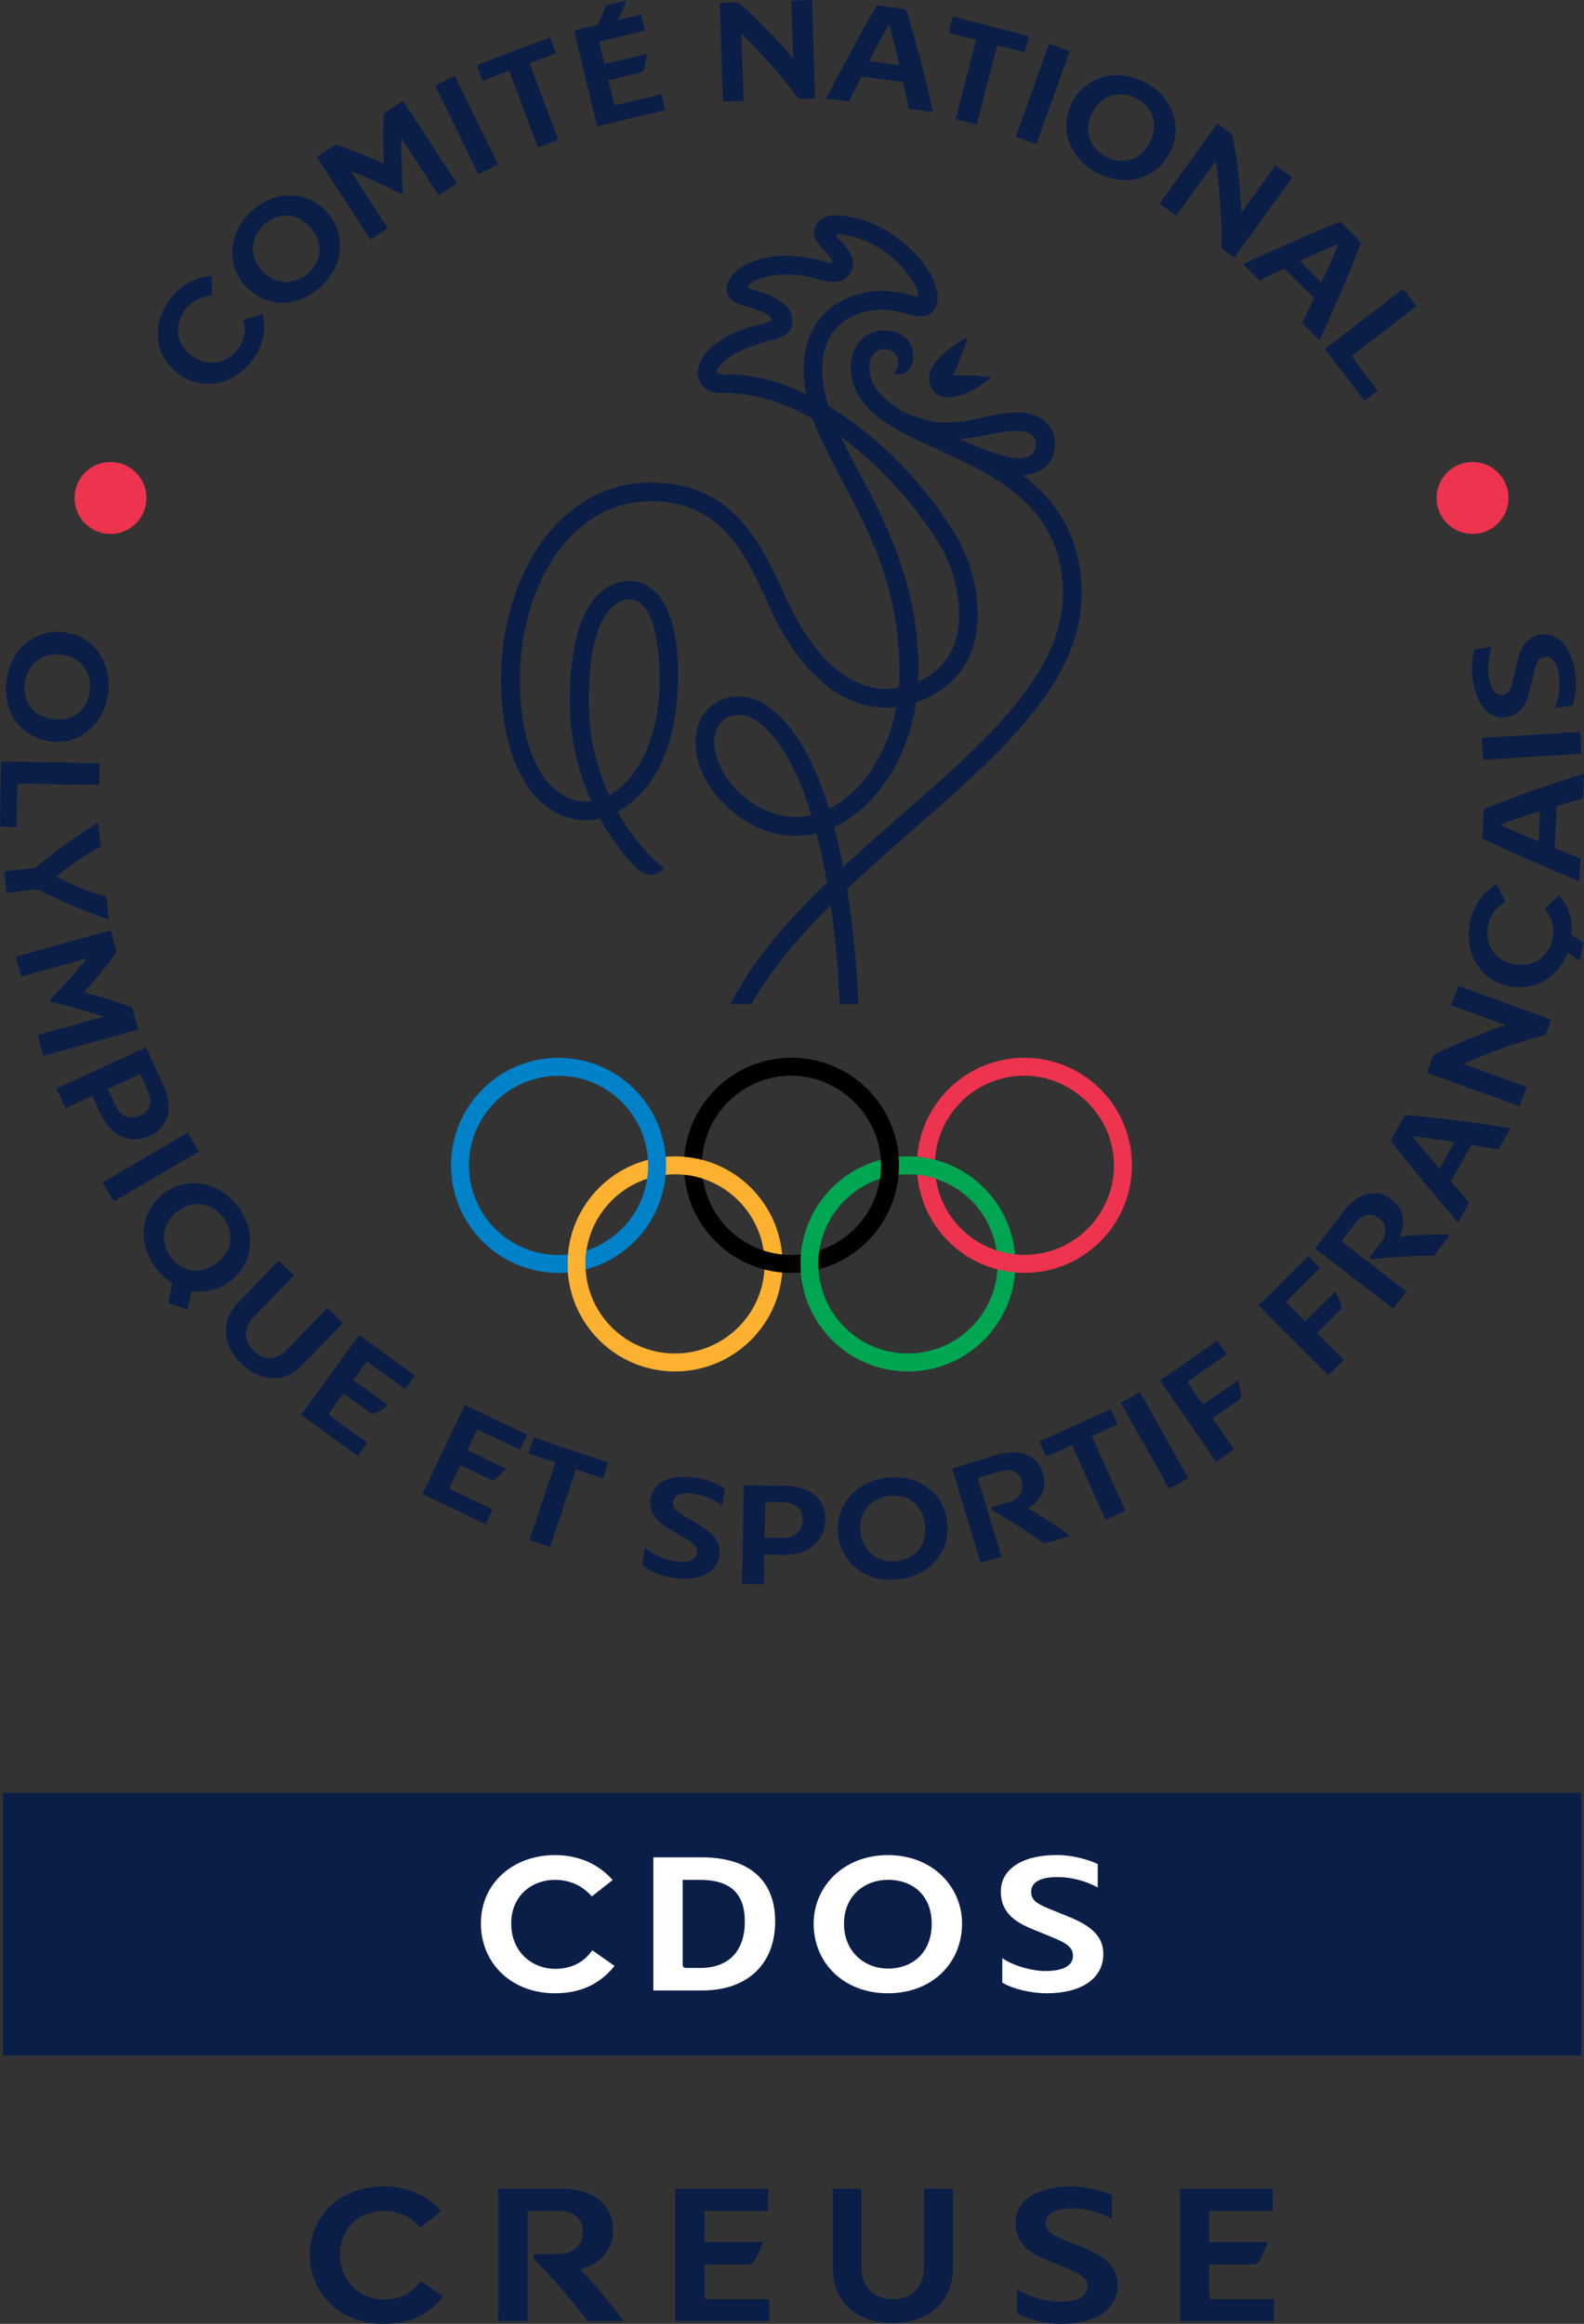 <?xml version="1.0" encoding="UTF-8"?>
<svg id="Calque_2" data-name="Calque 2" xmlns="http://www.w3.org/2000/svg" viewBox="0 0 288.61 423.31">
  <rect x="0" y="0" width="288.61" height="423.31" fill="#333333" stroke="none"/>
  <defs>
    <style>
      .cls-1 {
        fill: #ee334e;
      }

      .cls-2 {
        fill: #fcb131;
      }

      .cls-3 {
        fill: #00a651;
      }

      .cls-4 {
        fill: #0a1e47;
      }

      .cls-5 {
        fill: #fff;
      }

      .cls-6 {
        fill: #0081c8;
      }
    </style>
  </defs>
  <g id="Calque_1-2" data-name="Calque 1">
    <g>
      <g>
        <path class="cls-4" d="M47.87,57.22c.56,2.49.45,5.42-2.07,8.61-3.65,4.64-9.38,5.35-13.59,2.03-4.22-3.32-4.59-9.06-1.06-13.55,1.97-2.51,4.54-3.86,7.46-4.05v3.58c-1.71.1-3.46.77-4.84,2.53-1.96,2.49-1.94,5.98.97,8.27,3.15,2.48,6.67,1.43,8.46-.85,1.41-1.8,1.71-3.68,1.13-5.51l3.53-1.07h.01Z"/>
        <path class="cls-4" d="M58.49,52.18c-4.41,4.1-10.15,3.8-13.75-.07-3.38-3.64-3.35-9.5,1.06-13.59,4.41-4.1,10.23-3.68,13.61-.04,3.59,3.87,3.48,9.6-.92,13.7h0ZM48.07,40.97c-2.28,2.11-2.9,5.59-.31,8.38,2.63,2.83,6.18,2.51,8.46.39,2.44-2.27,2.84-5.61.21-8.45-2.58-2.77-5.94-2.58-8.36-.33h0Z"/>
        <path class="cls-4" d="M73.12,25.11c-.04,3.2.08,6.85.29,10.02l-.31.2c-3.1-1.55-6.29-3.08-9.21-4.15l6.78,10.41-3.15,2.05-9.8-15.05,2.91-1.9c.47-.31.72-.3,1.06-.18,2.27.75,5.39,2.02,8.25,3.36-.13-2.95-.16-6.61.01-9.24l3.48-2.27,9.8,15.05-3.31,2.16-6.81-10.46h0Z"/>
        <path class="cls-4" d="M90.74,29.98l-3.58,1.74-7.86-16.15,3.58-1.74,7.86,16.15Z"/>
        <path class="cls-4" d="M101.31,9.69l-4.84,1.81,5.24,13.96-3.7,1.39-5.24-13.96-4.84,1.81-1.07-2.86,13.38-5.02,1.07,2.86h0Z"/>
        <path class="cls-4" d="M114.09.12l.03.14-1.57,3.4,4.29-1.03.71,2.94-8.38,2.02.98,4.09,7.72-1.86c-.11.75-.29,1.81-.43,2.46-.13.67-.43.86-.98.99l-5.6,1.35,1,4.17c.07.27.27.4.52.34l8.13-1.96.69,2.88-12.39,2.98-4.2-17.47,4.37-1.05,1.45-3.52,3.65-.88h.01Z"/>
        <path class="cls-4" d="M148.51,17.95l-2.17.07c-.56.02-.88-.09-1.23-.55-2.87-3.89-6.68-8.18-10.03-11.35l.39,12.25-3.75.12-.57-17.95,2.68-.09c.57-.02.91.14,1.26.47,2.67,2.34,6.56,6.35,9.44,9.76l-.34-10.56,3.75-.12.57,17.95Z"/>
        <path class="cls-4" d="M150.51,17.94c2.66-5.1,6.61-12.49,9.28-16.94l4.71.59c.48.06.64.31.77.67,1.49,4.69,3.37,12.13,4.75,18.14l-4.43-.56c-.33-1.46-.66-3.16-1.03-4.91l-7.62-.96c-.8,1.61-1.59,3.16-2.25,4.5l-4.18-.52h0ZM161.9,4.54c-.98,1.67-2.25,4.1-3.54,6.62l5.49.69c-.6-2.72-1.23-5.37-1.82-7.29l-.14-.02h.01Z"/>
        <path class="cls-4" d="M186.69,9.55l-5-1.3-3.75,14.44-3.83-.99,3.75-14.44-5-1.3.77-2.95,13.84,3.59-.77,2.95h-.01Z"/>
        <path class="cls-4" d="M188.83,26.24l-3.75-1.35,6.07-16.91,3.75,1.35s-6.07,16.91-6.07,16.91Z"/>
        <path class="cls-4" d="M200.12,31.58c-5.39-2.67-7.15-8.15-4.8-12.88,2.21-4.45,7.7-6.49,13.09-3.81,5.39,2.67,7.06,8.27,4.85,12.72-2.35,4.73-7.75,6.65-13.14,3.98h0ZM206.93,17.87c-2.78-1.38-6.25-.74-7.95,2.68-1.72,3.47-.16,6.67,2.62,8.05,2.99,1.48,6.25.68,7.97-2.79,1.68-3.39.31-6.47-2.65-7.94h.01Z"/>
        <path class="cls-4" d="M224.91,46.91l-1.76-1.27c-.46-.33-.64-.6-.64-1.19.11-4.83-.29-10.55-1.01-15.11l-7.17,9.94-3.05-2.2,10.51-14.57,2.18,1.57c.46.33.63.67.71,1.14.69,3.49,1.32,9.03,1.52,13.49l6.18-8.57,3.05,2.2-10.51,14.57h0Z"/>
        <path class="cls-4" d="M226.49,48.12c5.23-2.41,12.87-5.84,17.7-7.73l3.36,3.35c.34.34.32.64.2,1-1.69,4.62-4.75,11.66-7.33,17.25l-3.16-3.15c.64-1.36,1.41-2.9,2.19-4.52l-5.45-5.42c-1.62.78-3.19,1.53-4.53,2.19l-2.98-2.97ZM243.7,44.49c-1.8.72-4.29,1.87-6.85,3.07l3.92,3.91c1.19-2.52,2.31-5,3.02-6.88l-.1-.1h0Z"/>
        <path class="cls-4" d="M248.61,72.99l-7.22-9.41,14.26-10.94,2.41,3.14-11.5,8.82c-.22.17-.25.41-.1.61l4.56,5.94-2.4,1.84h-.01Z"/>
      </g>
      <g>
        <path class="cls-4" d="M1.21,123.81c.85-5.95,5.51-9.34,10.73-8.59,4.92.71,8.57,5.28,7.72,11.24-.86,5.95-5.64,9.29-10.56,8.58-5.23-.75-8.74-5.28-7.89-11.23h0ZM16.37,125.98c.44-3.07-1.25-6.17-5.03-6.71-3.83-.55-6.38,1.94-6.83,5.01-.47,3.3,1.31,6.15,5.14,6.7,3.75.54,6.24-1.73,6.71-5h0Z"/>
        <path class="cls-4" d="M0,150.59l.19-11.86,17.96.29-.06,3.96-14.49-.23c-.28,0-.46.16-.46.42l-.12,7.48L0,150.6h0Z"/>
        <path class="cls-4" d="M1.22,162.64l-.44-3.93,5.64-.63c3.46-2.83,7.67-5.91,11.45-8.21l.48,4.29c-3.03,1.65-5.98,3.74-8.11,5.54,2.56,1.33,5.79,2.74,9.13,3.64l.46,4.18c-4.31-1.48-8.98-3.52-12.98-5.52l-5.64.63h0Z"/>
        <path class="cls-4" d="M18.87,185.17c-3.04-1-6.56-1.98-9.65-2.73l-.1-.35c2.41-2.49,4.83-5.07,6.72-7.53l-11.97,3.34-1.01-3.62,17.3-4.82.93,3.35c.15.55.07.77-.14,1.07-1.39,1.94-3.54,4.54-5.68,6.86,2.85.76,6.35,1.84,8.81,2.79l1.12,4-17.3,4.82-1.06-3.81,12.03-3.35v-.02Z"/>
        <path class="cls-4" d="M16.84,199.62l-4.9,2.25-1.65-3.59,16.32-7.49,3.11,6.78c1.88,4.11,1.14,7.71-2.4,9.33-3.54,1.63-7.13.04-8.98-3.99l-1.51-3.29h.01ZM25.55,195.63l-5.93,2.72,1.33,2.9c.95,2.08,2.67,2.84,4.67,1.93,1.77-.81,2.21-2.57,1.25-4.65l-1.33-2.9h0Z"/>
        <path class="cls-4" d="M20.71,218.84l-2.01-3.44,15.51-9.06,2.01,3.44-15.51,9.06Z"/>
        <path class="cls-4" d="M34.93,235.15l-.73,3.4-3.56-1.22.75-3.56c-1.05-.7-2.06-1.63-2.95-2.8-3.6-4.82-2.71-10.5,1.52-13.66,3.98-2.98,9.8-2.32,13.4,2.5s2.57,10.56-1.4,13.54c-2.13,1.59-4.63,2.2-7.04,1.81h.01ZM40.7,221.8c-1.86-2.49-5.25-3.48-8.3-1.2-3.1,2.32-3.15,5.88-1.29,8.37,2,2.67,5.28,3.42,8.38,1.11,3.03-2.27,3.19-5.63,1.21-8.28h0Z"/>
        <path class="cls-4" d="M55.09,248.64c-3.47,3.6-7.88,2.88-11.13-.26-3.15-3.04-4.07-7.46-.6-11.05l7.41-7.68,2.79,2.69-7.39,7.66c-2.04,2.11-1.55,4.54.03,6.07,1.69,1.63,4.03,1.93,6.07-.19l7.39-7.66,2.85,2.75-7.41,7.68h-.01Z"/>
        <path class="cls-4" d="M70.78,256.03c-.64.4-1.57.96-2.14,1.27-.6.34-.94.23-1.39-.1l-4.66-3.39-2.52,3.47c-.17.23-.13.46.08.62l6.77,4.91-1.74,2.4-10.31-7.49,10.56-14.54,10.17,7.39-1.78,2.45-6.97-5.06-2.47,3.41,6.42,4.67h-.02Z"/>
        <path class="cls-4" d="M92.32,267.57c-.56.52-1.37,1.23-1.87,1.64-.52.44-.88.4-1.39.15l-5.2-2.48-1.85,3.88c-.12.26-.04.48.19.59l7.55,3.6-1.28,2.68-11.5-5.48,7.72-16.22,11.35,5.41-1.3,2.73-7.78-3.7-1.81,3.8,7.16,3.41h.01Z"/>
        <path class="cls-4" d="M109.85,269.3l-4.9-1.64-4.74,14.14-3.75-1.26,4.75-14.14-4.9-1.64.97-2.89,13.55,4.55-.97,2.89h-.01Z"/>
        <path class="cls-4" d="M117.49,281.86c1.3,1.24,3.78,2.31,5.51,2.56,2.29.33,3.79-.14,3.98-1.51.16-1.14-.63-1.8-2.33-2.82l-2.68-1.58c-2.13-1.25-3.79-2.83-3.39-5.56.4-2.77,3.19-4.51,8.22-3.79,1.99.29,4.08,1.19,5.25,1.98l-.45,3.13c-1.49-1.13-3.35-1.91-5.2-2.17-2.54-.37-3.62.37-3.78,1.46-.15,1.06.5,1.7,2.05,2.61l2.71,1.59c2.65,1.58,4.02,3.2,3.69,5.49-.47,3.3-3.69,4.83-8.33,4.17-2.04-.29-4.47-1.24-5.72-2.28l.47-3.27h0Z"/>
        <path class="cls-4" d="M139.27,283.17l-.09,5.39-3.96-.06.29-17.96,7.46.12c4.52.07,7.45,2.3,7.39,6.19-.06,3.9-3.04,6.45-7.48,6.38l-3.62-.06h0ZM139.42,273.59l-.11,6.52,3.19.05c2.29.04,3.72-1.18,3.76-3.39.03-1.95-1.36-3.1-3.65-3.14l-3.19-.05h0Z"/>
        <path class="cls-4" d="M163.94,287.66c-5.96.81-10.49-2.73-11.21-7.96-.67-4.93,2.73-9.69,8.69-10.51,5.96-.81,10.48,2.88,11.15,7.8.71,5.23-2.68,9.86-8.64,10.67h.01ZM161.87,272.49c-3.08.42-5.59,2.9-5.08,6.68.52,3.83,3.62,5.61,6.69,5.19,3.3-.45,5.56-2.95,5.03-6.79-.51-3.75-3.37-5.53-6.65-5.08h0Z"/>
        <path class="cls-4" d="M183.77,273.65c2.16-.65,2.88-2.29,2.4-3.88-.5-1.65-1.91-2.4-4.1-1.74l-3.6,1.09c-.16.05-.29.21-.22.45l4.22,13.98-3.79,1.14-5.19-17.2,8.14-2.46c4.38-1.32,7.45.23,8.36,3.26.96,3.16-.64,5.21-2.74,6.46,2.18,1.14,5.5,3.36,7.71,5.02l-4.68,1.41c-3.07-2.26-6.48-4.36-9.21-5.87-.18-.12-.28-.15-.38-.48l-.07-.24,3.14-.95h.01Z"/>
        <path class="cls-4" d="M203.64,259.49l-4.71,2.12,6.12,13.6-3.61,1.62-6.12-13.6-4.71,2.12-1.25-2.78,13.03-5.86,1.25,2.78h0Z"/>
        <path class="cls-4" d="M216.49,269.23l-3.47,1.95-8.8-15.65,3.47-1.95,8.8,15.65Z"/>
        <path class="cls-4" d="M225.61,251.43c.17.74.38,1.79.49,2.44.12.67-.09.96-.56,1.28l-4.62,3.2,3.91,5.64-3.25,2.25-10.23-14.76,10.47-7.25,1.72,2.48-6.94,4.81c-.16.11-.21.29-.07.49l2.67,3.85,6.41-4.44h0Z"/>
        <path class="cls-4" d="M243.36,235.2c.3.7.7,1.7.92,2.32.24.64.08.96-.32,1.36l-3.98,3.97,4.85,4.86-2.8,2.79-12.68-12.71,9.02-8.99,2.13,2.14-5.98,5.96c-.14.14-.16.32.02.5l3.31,3.32,5.52-5.5v-.02Z"/>
        <path class="cls-4" d="M251.54,226.44c1.38-1.79,1.01-3.54-.31-4.55-1.37-1.05-2.95-.84-4.34.97l-2.29,2.98c-.1.13-.12.34.08.49l11.57,8.91-2.41,3.13-14.24-10.96,5.19-6.74c2.79-3.63,6.19-4.15,8.69-2.22,2.62,2.02,2.51,4.61,1.54,6.85,2.43-.34,6.42-.47,9.19-.41l-2.98,3.87c-3.81-.05-7.8.23-10.9.59-.22,0-.32.04-.58-.17l-.2-.16,2-2.6v.02Z"/>
        <path class="cls-4" d="M265.67,222.7c-3.75-4.37-9.14-10.78-12.28-14.91l2.3-4.15c.23-.42.53-.48.9-.47,4.9.36,12.51,1.38,18.6,2.33l-2.16,3.9c-1.48-.24-3.17-.56-4.94-.87l-3.72,6.72c1.19,1.34,2.34,2.65,3.34,3.76l-2.04,3.68h0ZM257.47,207.14c1.19,1.53,2.97,3.61,4.83,5.74l2.68-4.84c-2.75-.46-5.44-.85-7.44-1.02l-.07.12Z"/>
        <path class="cls-4" d="M282.6,185.73l-.74,2.04c-.19.53-.4.78-.97.94-4.68,1.22-10.07,3.17-14.26,5.1l11.52,4.18-1.28,3.53-16.88-6.12.91-2.52c.19-.53.47-.79.9-1,3.17-1.62,8.33-3.74,12.56-5.15l-9.93-3.6,1.28-3.53,16.88,6.12h0Z"/>
        <path class="cls-4" d="M287.87,175.02c-.79-.53-1.47-1.01-2.27-1.49-1.69,4.59-6,7.02-10.65,6.1-5.26-1.04-8.2-6-7.09-11.6.62-3.13,2.3-5.51,4.81-6.99l1.61,3.2c-1.47.86-2.72,2.25-3.16,4.44-.62,3.1.98,6.21,4.62,6.93,3.94.78,6.6-1.75,7.16-4.6.44-2.24-.15-4.06-1.49-5.42l2.67-2.55c1.44,1.75,2.57,4.02,2.25,7.27.85.49,1.51.93,2.2,1.39l-.66,3.32h0Z"/>
        <path class="cls-4" d="M287.76,160.56c-5.3-2.24-12.99-5.56-17.64-7.86l.21-4.74c.02-.48.25-.67.6-.82,4.55-1.87,11.81-4.35,17.68-6.21l-.19,4.46c-1.43.45-3.09.91-4.81,1.43l-.33,7.68c1.67.66,3.28,1.33,4.67,1.87l-.18,4.2h0ZM273.48,150.31c1.74.84,4.27,1.91,6.88,2.98l.24-5.53c-2.66.82-5.25,1.67-7.12,2.4v.14h0Z"/>
        <path class="cls-4" d="M287.9,133.31l.25,3.97-17.92,1.13-.25-3.97,17.92-1.14h0Z"/>
        <path class="cls-4" d="M283.25,129.04c.8-1.62,1.09-4.29.81-6.02-.37-2.29-1.26-3.58-2.62-3.36-1.14.18-1.54,1.13-2,3.06l-.72,3.03c-.56,2.4-1.58,4.46-4.31,4.89-2.76.44-5.25-1.71-6.05-6.73-.32-1.98-.08-4.25.34-5.6l3.12-.5c-.63,1.76-.83,3.76-.54,5.6.4,2.54,1.42,3.35,2.51,3.18,1.06-.17,1.47-.98,1.88-2.73l.71-3.06c.72-3,1.87-4.79,4.16-5.15,3.29-.52,5.71,2.09,6.45,6.72.32,2.04.14,4.64-.48,6.14l-3.26.52h0Z"/>
      </g>
      <g>
        <circle class="cls-1" cx="20.13" cy="90.71" r="6.55"/>
        <circle class="cls-1" cx="268.3" cy="90.71" r="6.55"/>
      </g>
      <g>
        <g>
          <path class="cls-4" d="M186.35,86.56c1.22-.03,5.61-.7,5.85-5.25.22-4-2.86-6.17-6.78-6.17-4.7,0-8.07,1.84-13.37,1.84-3.21,0-6.94-1.71-7.51-2.01-3.71-2.19-6.13-4.61-6.13-8.13,0-2.08,1.29-3.21,2.55-3.26,1.47-.05,2.67.96,2.75,2.31.06,1.17-.84,2.1-.84,2.1,1.1.56,3.54.05,3.54-3.15,0-2.81-2.33-4.65-5.24-4.65-3.8,0-6.16,2.98-6.16,6.65,0,7.79,7.72,11.33,15.9,15.07,10.49,4.8,22.39,10.25,22.77,25.61.36,14.87-14.03,27.45-29.26,40.77-3.62,3.16-7.26,6.36-10.79,9.63-.5-2.55-1.05-4.98-1.66-7.28,7.69-3.54,13.41-12.43,14.96-22.69,5.01-1.75,8.49-4.94,10.13-9.47,2.69-7.43-.15-16.44-2.72-20.69-4.81-7.94-11.39-15.24-18.54-20.55-1.61-1.2-3.24-2.28-4.86-3.25-.7-2.21-1.11-4.4-1.11-6.62,0-4.32,1.54-7.44,4.59-9.27,2.77-1.67,5.78-1.69,5.91-1.69,3.89,0,5.2,1.21,7.31,1.21,1.21,0,1.96-.47,2.39-.95,1.49-1.62.5-4.37.18-5.27-1.57-4.37-9.04-12.18-18.29-12.18-1.19,0-2.25.47-2.92,1.3-.58.72-.77,1.55-.6,2.42.31,1.57,2.2,2.84,3.08,4.22.3.47.25.9-.38.74-.72-.18-3.81-1.31-8.01-1.31-3,0-7.19.97-9.32,3.12-.95.95-1.37,2.08-1.37,2.81,0,.95.37,2.17,2.2,2.84,1.98.72,5.94,1.62,5.94,2.8,0,.71-2.18.81-5.02,1.79-1.98.69-8.38,3.51-8.38,7.93,0,1.55,1.1,3.79,4.46,3.72,5.77-.12,11.07,1.64,16.51,4.7,1.32,3.69,3.28,7.38,5.4,11.38,4.88,9.19,11.14,20.64,10.3,37.58-11.14,2.07-18.14-10.73-20.73-16.6-4.81-10.94-10.31-20.76-24.51-20.76-7.98,0-15.15,4.01-20.19,11.3-4.5,6.52-7.08,15.43-7.08,24.44,0,11.91,3.55,20.74,9.73,24.24,2.58,1.46,5.46,1.86,8.28,1.22,1.68,3.06,3.62,5.72,5.59,7.93,1.32,1.47,2.24,2.3,3.69,2.3s2.4-1.15,2.4-1.15c-2.86-2.31-5.95-5.83-8.47-10.28,1.99-1.27,11.03-6.03,11.03-25.15,0-13.01-4.7-16.57-8.3-16.91-.98-.09-3.52-.06-5.99,2.21-3.74,3.45-5.56,10.41-5.41,20.67.09,6.42,1.63,12.24,3.89,17.23-1.72.21-3.44-.12-5.02-1.02-5.09-2.88-8-10.63-8-21.28,0-8.34,2.36-16.54,6.48-22.51,3.1-4.49,8.63-9.83,17.39-9.83,12.17,0,16.89,8.48,21.4,18.73,2.88,6.54,6.57,11.7,10.68,14.91,3.92,3.06,8.25,4.36,12.68,3.83-1.59,8.38-6.2,15.52-12.33,18.58-.19-.63-4.16-15.51-12.78-19.64-3.05-1.46-6.16-1.08-8.7.97-1.75,1.41-2.75,3.65-2.81,6.3-.09,4.24,2.18,8.82,6.08,12.27,4.9,4.33,10.46,5.88,15.96,4.53.71,2.7,1.35,5.68,1.92,8.94-7.06,6.83-13.39,14.06-17.63,22.17h3.88c3.65-6.45,8.73-12.39,14.41-18.04.76,5.32,1.34,11.32,1.65,18.04h3.4c-.35-7.65-1.04-14.66-2.06-20.97,3.98-3.78,8.17-7.45,12.32-11.08,15.85-13.86,30.82-26.95,30.41-43.41-.24-10.06-4.83-16.37-10.74-20.86M185.38,78.48c1.16,0,3.4.37,3.4,2.44s-1.97,2.55-3.11,2.55c-2.86,0-9-2.54-10.74-3.55,3.88-.22,6.91-1.44,10.45-1.44M146.89,71.82c-2.59-1.22-4.73-2.12-7.35-2.73-3.74-.89-6.03-.87-8.01-.87-1.29,0-.92-.79-.78-1.03,1.83-3.02,7.98-4.79,9.54-5.15,2.56-.59,4.1-1.56,4.1-3.47,0-4.18-5.97-5.31-7.68-5.96-.82-.31-.2-.85-.02-.97,1.39-.98,4.08-1.66,6.43-1.66,2.87,0,4.75.55,6.28.98,5.38,1.51,6.01-1.93,6.01-2.98,0-2.06-2.06-3.87-2.89-4.72-.41-.42-.09-.67.33-.63,9.29,1.05,13.97,8.74,14.37,10.5.12.51.27,1.08-.73.78-1.92-.58-3.98-.91-6.15-.91-.42,0-4.15.06-7.66,2.18-2.84,1.71-6.23,5.22-6.23,12.18,0,1.52.15,2.99.44,4.45M156.54,86.09c-1.21-2.26-2.35-4.43-3.35-6.53,7.43,5.39,13.9,12.8,18.25,19.98,2.15,3.54,4.71,11.51,2.44,17.78-1.13,3.11-3.33,5.41-6.56,6.84.63-16.61-5.95-29.01-10.77-38.08M107.27,128.65c-.17-11.53,2.26-16.22,4.33-18.12,1.28-1.18,2.51-1.35,3.11-1.35,3.29,0,5.26,5.11,5.47,13.2.33,12.33-4.36,19.92-9.18,22.48-2.16-4.66-3.63-10.14-3.72-16.21M135.06,144.7c-3.16-2.8-4.93-6.4-4.93-9.66,0-2.11,1.32-4.82,4.42-4.82,4.96,0,10.13,7.7,13.29,18.27-4.36,1.01-8.81-.29-12.77-3.79"/>
          <path class="cls-4" d="M172.84,72.37c3.46.07,7.79-3.62,7.79-3.62,0,0-1.8-.38-7.04-.4,1.23-2.27,2.7-6.56,2.7-6.87,0,0-6.92,3.37-7,7.34,0,.36.09,3.48,3.55,3.56"/>
        </g>
        <g>
          <path class="cls-2" d="M142.58,230.23c0,10.82-8.77,19.59-19.59,19.59s-19.59-8.77-19.59-19.59,8.77-19.59,19.59-19.59,19.59,8.77,19.59,19.59M122.99,213.91c-9.01,0-16.32,7.31-16.32,16.32s7.31,16.32,16.32,16.32,16.33-7.31,16.33-16.32-7.31-16.32-16.33-16.32"/>
          <path class="cls-3" d="M185.02,230.23c0,10.82-8.77,19.59-19.59,19.59s-19.59-8.77-19.59-19.59,8.77-19.59,19.59-19.59,19.59,8.77,19.59,19.59M165.43,213.91c-9.02,0-16.32,7.31-16.32,16.32s7.3,16.32,16.32,16.32,16.33-7.31,16.33-16.32-7.31-16.32-16.33-16.32"/>
          <path class="cls-6" d="M101.77,192.69c-10.82,0-19.59,8.77-19.59,19.59s8.77,19.59,19.59,19.59c.57,0,1.14-.03,1.7-.08-.04-.51-.07-1.03-.07-1.55,0-.58.03-1.15.08-1.72-.56.06-1.13.09-1.71.09-9.01,0-16.32-7.31-16.32-16.32s7.31-16.32,16.32-16.32,16.32,7.31,16.32,16.32c0,7.24-4.71,13.38-11.24,15.51-.12.8-.18,1.62-.18,2.44,0,.34.01.67.03,1.01,8.43-2.19,14.66-9.85,14.66-18.96,0-10.82-8.77-19.59-19.59-19.59h0Z"/>
          <path class="cls-1" d="M186.65,192.68c-10.29,0-18.73,7.94-19.52,18.03,1.1.1,2.19.28,3.23.55.52-8.55,7.62-15.32,16.29-15.32s16.32,7.31,16.32,16.32-7.3,16.32-16.32,16.32c-8.18,0-14.96-6.02-16.14-13.88-1.08-.35-2.21-.59-3.37-.71.87,10.01,9.28,17.87,19.51,17.87,10.82,0,19.59-8.77,19.59-19.59s-8.77-19.59-19.59-19.59h0Z"/>
          <g>
            <path d="M145.84,230.23c0-.58.03-1.15.08-1.72-.56.06-1.13.09-1.71.09-8.18,0-14.96-6.02-16.14-13.88-1.08-.35-2.2-.6-3.37-.71.88,10.01,9.27,17.86,19.51,17.86.57,0,1.14-.03,1.7-.08-.04-.51-.06-1.03-.06-1.55h-.01Z"/>
            <path d="M144.21,192.68c-10.29,0-18.73,7.95-19.52,18.03,1.11.1,2.19.28,3.23.55.52-8.55,7.61-15.32,16.29-15.32s16.32,7.31,16.32,16.32c0,7.24-4.71,13.38-11.24,15.51-.12.8-.18,1.62-.18,2.44,0,.34,0,.67.03,1.01,8.43-2.19,14.66-9.85,14.66-18.96,0-10.82-8.77-19.59-19.59-19.59h0Z"/>
          </g>
        </g>
      </g>
    </g>
    <g>
      <rect class="cls-4" x=".55" y="326.58" width="287.55" height="47.85"/>
      <g>
        <path class="cls-5" d="M111.99,358.09c-2.17,2.67-5.38,5-10.87,5-7.97,0-13.5-5.49-13.5-12.74s5.79-12.43,13.5-12.43c4.31,0,7.89,1.6,10.52,4.54l-3.81,2.98c-1.53-1.72-3.7-3.01-6.71-3.01-4.27,0-7.97,2.94-7.97,7.93,0,5.42,4.04,8.28,7.97,8.28,3.09,0,5.34-1.26,6.79-3.39l4.08,2.86v-.02Z"/>
        <path class="cls-5" d="M127.89,338.33c8.5,0,13.35,4.08,13.35,11.67s-4.84,12.58-13.35,12.58h-8.85v-24.25h8.85ZM124.39,342.42v15.45c0,.46.3.61.57.61h2.59c5.38,0,8.16-3.24,8.16-8.46s-2.78-7.59-8.16-7.59h-3.16Z"/>
        <path class="cls-5" d="M161.79,363.09c-8.12,0-13.54-5.57-13.54-12.7,0-6.71,5.41-12.47,13.54-12.47s13.5,5.76,13.5,12.47c0,7.13-5.38,12.7-13.5,12.7ZM161.79,342.42c-4.2,0-8.01,2.86-8.01,8.01s3.81,8.16,8.01,8.16c4.5,0,7.97-2.93,7.97-8.16s-3.51-8.01-7.97-8.01Z"/>
        <path class="cls-5" d="M182.61,356.68c1.98,1.41,5.49,2.36,7.86,2.36,3.13,0,5.03-.91,5.03-2.78,0-1.56-1.18-2.29-3.66-3.32l-3.89-1.6c-3.09-1.26-5.6-3.05-5.6-6.79s3.39-6.64,10.26-6.64c2.71,0,5.68.8,7.4,1.64v4.27c-2.21-1.22-4.84-1.9-7.36-1.9-3.47,0-4.77,1.18-4.77,2.67s.99,2.17,3.24,3.09l3.93,1.6c3.85,1.6,5.98,3.51,5.98,6.64,0,4.5-4,7.17-10.33,7.17-2.79,0-6.21-.8-8.08-1.94v-4.46h-.01Z"/>
      </g>
      <g>
        <path class="cls-4" d="M80.73,418.34c-2.16,2.66-5.35,4.97-10.82,4.97-7.93,0-13.43-5.46-13.43-12.67s5.77-12.37,13.43-12.37c4.29,0,7.86,1.59,10.47,4.52l-3.79,2.96c-1.52-1.71-3.68-3-6.68-3-4.25,0-7.93,2.92-7.93,7.89,0,5.39,4.02,8.24,7.93,8.24,3.07,0,5.31-1.25,6.75-3.38l4.06,2.85h.01Z"/>
        <path class="cls-4" d="M101.61,410.6c3.04,0,4.59-1.82,4.59-4.06s-1.52-3.83-4.59-3.83h-5.05c-.23,0-.46.15-.46.49v19.62h-5.31v-24.14h11.42c6.15,0,9.49,3.19,9.49,7.44s-2.85,6.45-6.03,7.25c2.35,2.31,5.77,6.45,7.97,9.45h-6.56c-3.07-4.1-6.64-8.12-9.56-11.12-.19-.23-.3-.3-.3-.76v-.34h4.4-.01Z"/>
        <path class="cls-4" d="M139.03,408.4c-.38.95-.95,2.28-1.33,3.07-.38.83-.83.99-1.59.99h-7.74v5.77c0,.38.23.61.57.61h11.23v3.98h-17.12v-24.14h16.89v4.06h-11.58v5.65h10.67Z"/>
        <path class="cls-4" d="M173.64,413.03c0,6.72-4.93,10.13-11,10.13s-10.89-3.42-10.89-10.13v-14.34h5.2v14.31c0,3.95,2.73,5.84,5.69,5.84,3.15,0,5.69-1.9,5.69-5.84v-14.31h5.31v14.34Z"/>
        <path class="cls-4" d="M185.3,416.94c1.97,1.4,5.46,2.35,7.82,2.35,3.11,0,5.01-.91,5.01-2.77,0-1.56-1.18-2.28-3.64-3.3l-3.87-1.59c-3.07-1.25-5.58-3.04-5.58-6.75s3.38-6.6,10.21-6.6c2.69,0,5.65.8,7.36,1.63v4.25c-2.2-1.21-4.82-1.9-7.32-1.9-3.45,0-4.74,1.18-4.74,2.66s.99,2.16,3.23,3.07l3.91,1.59c3.83,1.59,5.96,3.49,5.96,6.6,0,4.48-3.98,7.13-10.28,7.13-2.77,0-6.19-.8-8.04-1.94v-4.44h-.03Z"/>
        <path class="cls-4" d="M230.99,408.4c-.38.95-.95,2.28-1.33,3.07-.38.83-.83.99-1.59.99h-7.74v5.77c0,.38.23.61.57.61h11.23v3.98h-17.12v-24.14h16.89v4.06h-11.58v5.65h10.67Z"/>
      </g>
    </g>
  </g>
</svg>
